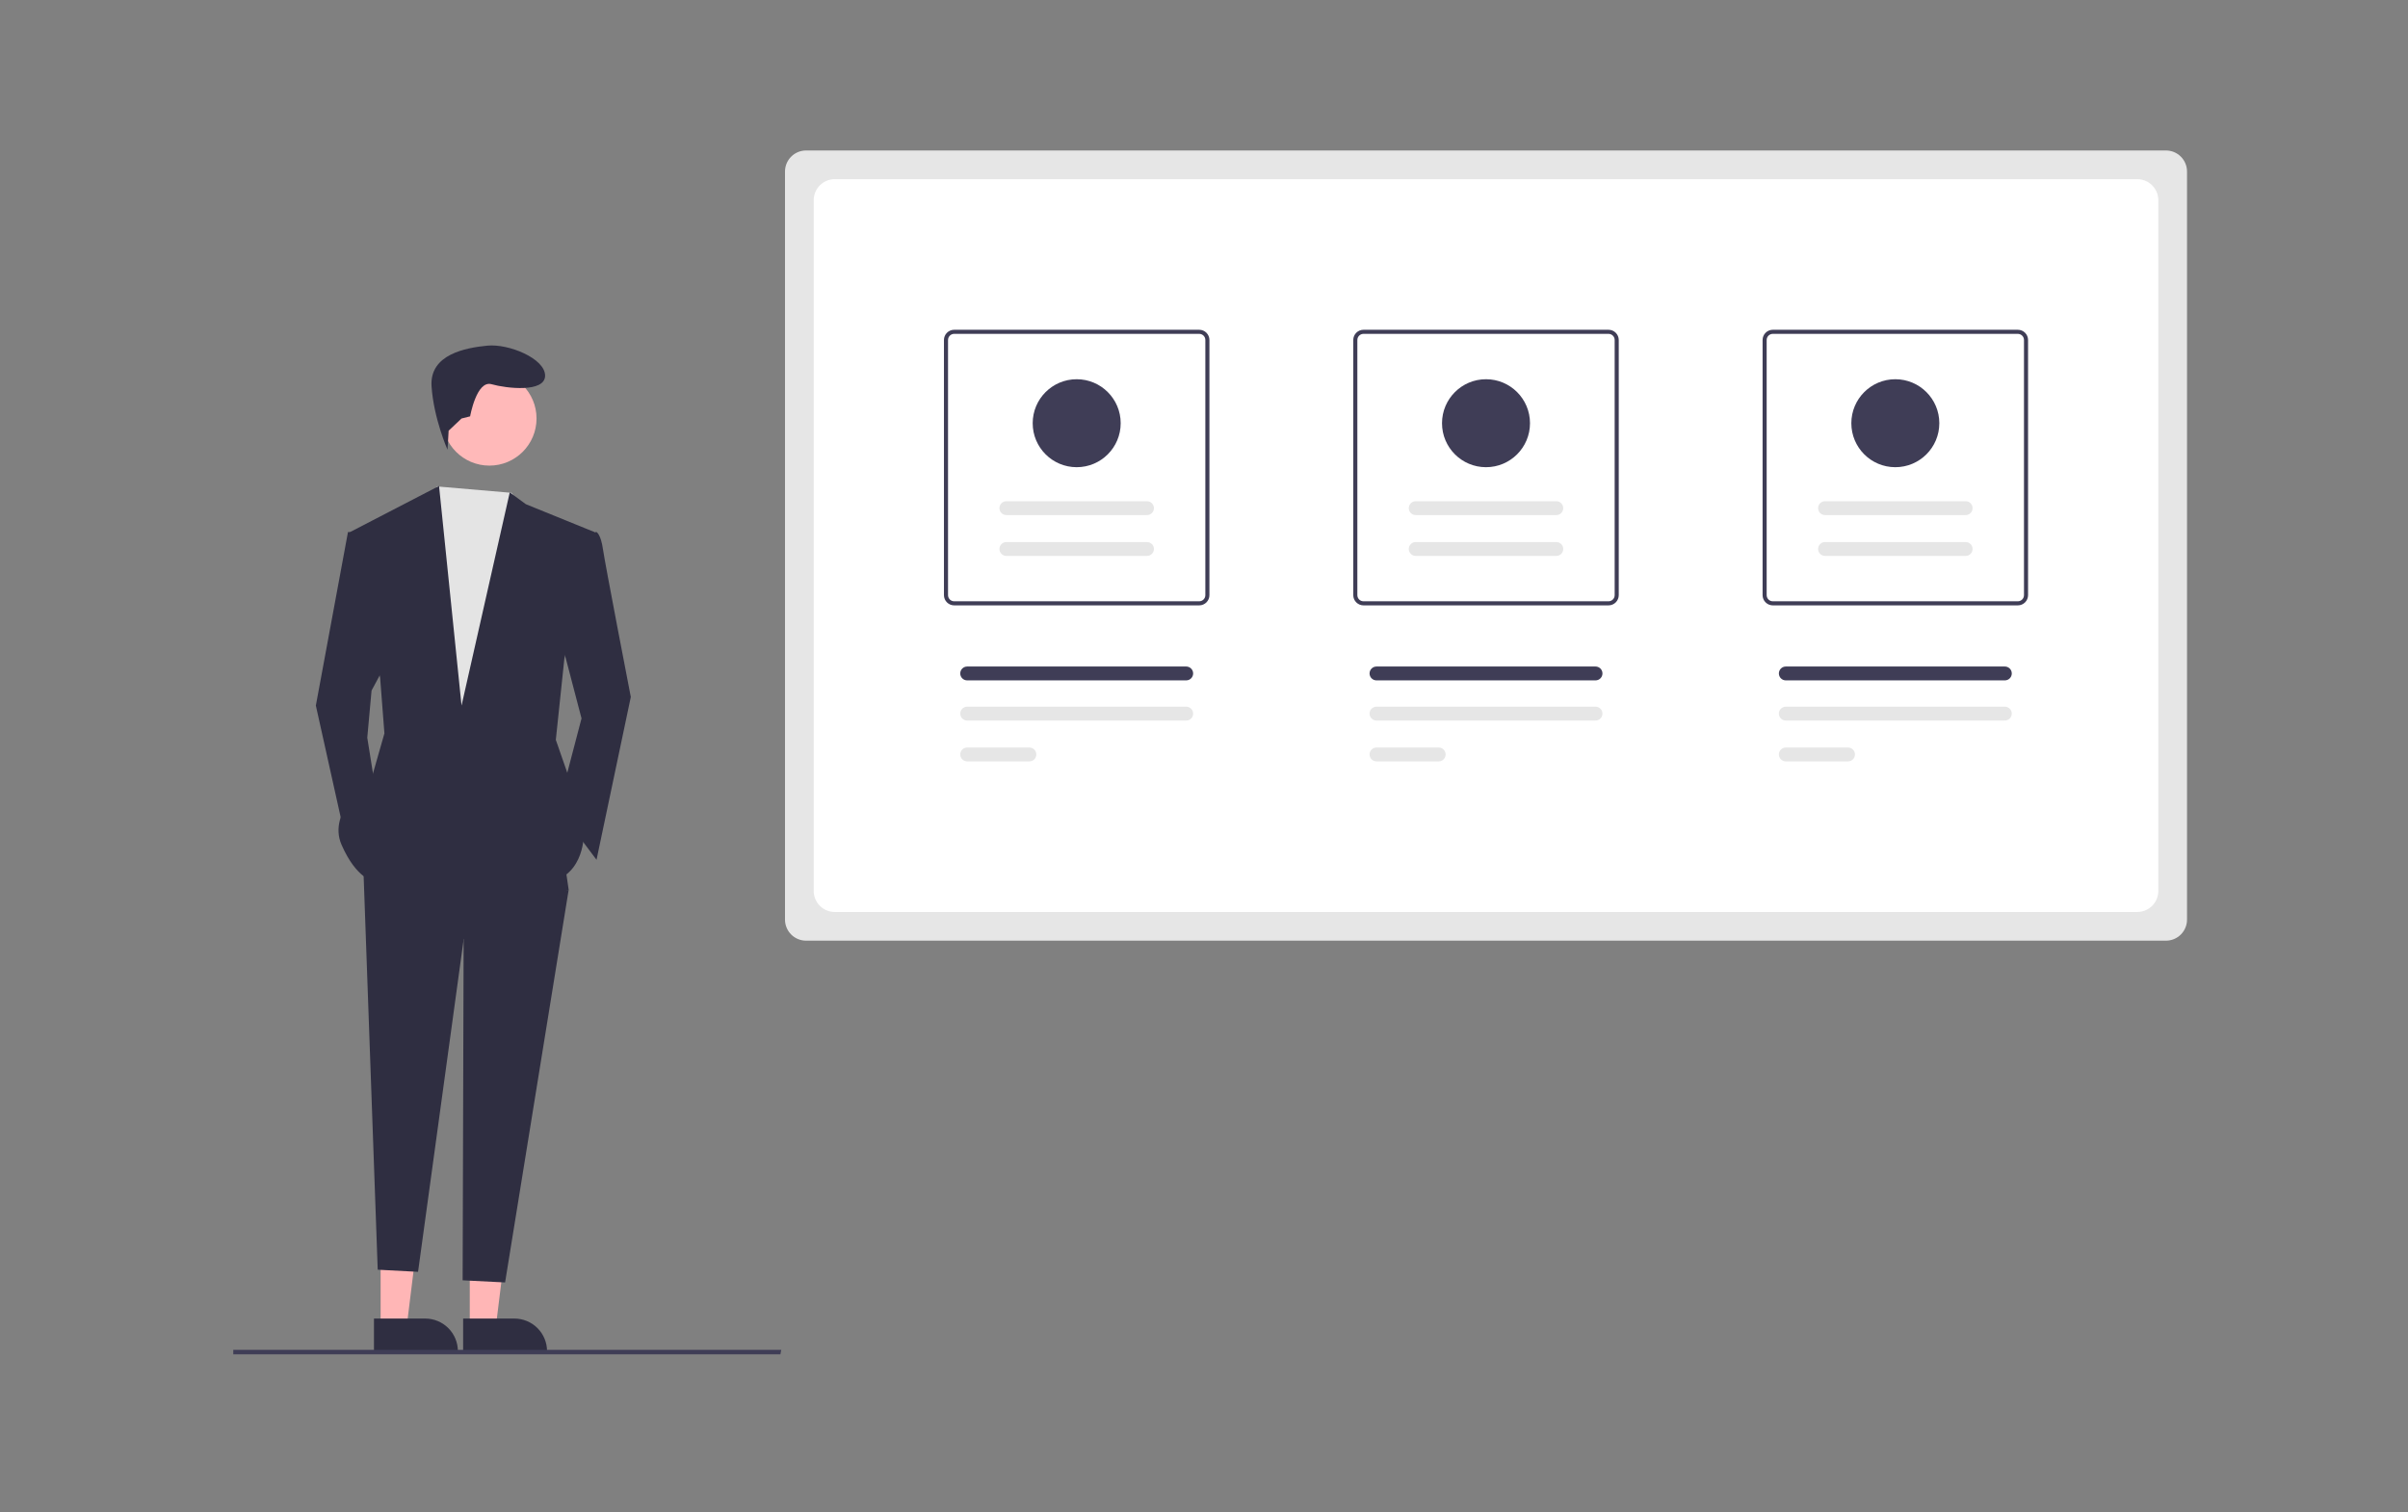 <svg width="320" height="201" viewBox="0 0 320 201" fill="none" xmlns="http://www.w3.org/2000/svg">
<rect x="0" y="0" width="320" height="201" fill="#808080" stroke="none"/>
<g clip-path="url(#clip0_10_52)">
<path d="M287.838 125.024H107.115C106.374 125.024 105.663 124.729 105.139 124.205C104.615 123.68 104.32 122.97 104.319 122.228V22.796C104.32 22.055 104.615 21.344 105.139 20.82C105.663 20.296 106.374 20.001 107.115 20H287.838C288.579 20.001 289.29 20.296 289.814 20.82C290.338 21.344 290.633 22.055 290.634 22.796V122.228C290.633 122.97 290.338 123.68 289.814 124.205C289.29 124.729 288.579 125.024 287.838 125.024Z" fill="#E6E6E6"/>
<path d="M284.025 121.212H110.928C110.187 121.211 109.476 120.916 108.952 120.392C108.428 119.868 108.133 119.157 108.132 118.416V26.609C108.133 25.867 108.428 25.157 108.952 24.633C109.476 24.108 110.187 23.814 110.928 23.813H284.025C284.766 23.814 285.477 24.108 286.001 24.633C286.525 25.157 286.82 25.867 286.821 26.609V118.416C286.82 119.157 286.525 119.868 286.001 120.392C285.477 120.916 284.766 121.211 284.025 121.212Z" fill="white"/>
<path d="M159.364 80.459H126.799C126.439 80.459 126.094 80.316 125.84 80.061C125.585 79.807 125.442 79.462 125.442 79.102V45.187C125.442 44.827 125.585 44.482 125.84 44.228C126.094 43.973 126.439 43.83 126.799 43.83H159.364C159.724 43.83 160.069 43.973 160.323 44.228C160.578 44.482 160.721 44.827 160.721 45.187V79.102C160.721 79.462 160.578 79.807 160.323 80.061C160.069 80.316 159.724 80.459 159.364 80.459ZM126.799 44.373C126.583 44.373 126.376 44.459 126.223 44.611C126.071 44.764 125.985 44.971 125.985 45.187V79.102C125.985 79.318 126.071 79.525 126.223 79.678C126.376 79.83 126.583 79.916 126.799 79.916H159.364C159.58 79.916 159.787 79.83 159.94 79.678C160.092 79.525 160.178 79.318 160.178 79.102V45.187C160.178 44.971 160.092 44.764 159.94 44.611C159.787 44.459 159.58 44.373 159.364 44.373H126.799Z" fill="#3F3D56"/>
<path d="M213.759 80.459H181.194C180.834 80.459 180.489 80.316 180.235 80.061C179.98 79.807 179.837 79.462 179.837 79.102V45.187C179.837 44.827 179.98 44.482 180.235 44.228C180.489 43.973 180.834 43.83 181.194 43.83H213.759C214.119 43.83 214.464 43.973 214.718 44.228C214.972 44.482 215.115 44.827 215.116 45.187V79.102C215.115 79.462 214.972 79.807 214.718 80.061C214.464 80.316 214.119 80.459 213.759 80.459ZM181.194 44.373C180.978 44.373 180.771 44.459 180.618 44.611C180.466 44.764 180.38 44.971 180.379 45.187V79.102C180.38 79.318 180.466 79.525 180.618 79.678C180.771 79.83 180.978 79.916 181.194 79.916H213.759C213.975 79.916 214.182 79.83 214.334 79.678C214.487 79.525 214.573 79.318 214.573 79.102V45.187C214.573 44.971 214.487 44.764 214.334 44.611C214.182 44.459 213.975 44.373 213.759 44.373H181.194Z" fill="#3F3D56"/>
<path d="M268.154 80.459H235.588C235.228 80.459 234.883 80.316 234.629 80.061C234.375 79.807 234.232 79.462 234.231 79.102V45.187C234.232 44.827 234.375 44.482 234.629 44.228C234.883 43.973 235.228 43.83 235.588 43.83H268.154C268.513 43.83 268.858 43.973 269.113 44.228C269.367 44.482 269.51 44.827 269.51 45.187V79.102C269.51 79.462 269.367 79.807 269.113 80.061C268.858 80.316 268.513 80.459 268.154 80.459ZM235.588 44.373C235.372 44.373 235.165 44.459 235.013 44.611C234.86 44.764 234.774 44.971 234.774 45.187V79.102C234.774 79.318 234.86 79.525 235.013 79.678C235.165 79.83 235.372 79.916 235.588 79.916H268.154C268.369 79.916 268.576 79.83 268.729 79.678C268.882 79.525 268.967 79.318 268.968 79.102V45.187C268.967 44.971 268.882 44.764 268.729 44.611C268.576 44.459 268.369 44.373 268.154 44.373H235.588Z" fill="#3F3D56"/>
<path d="M136.793 101.194C136.914 101.195 137.034 101.171 137.146 101.124C137.257 101.078 137.359 101.01 137.445 100.925C137.53 100.839 137.598 100.738 137.644 100.626C137.691 100.514 137.715 100.395 137.715 100.274C137.715 100.153 137.691 100.033 137.645 99.921C137.598 99.809 137.531 99.708 137.445 99.622C137.36 99.537 137.258 99.469 137.146 99.422C137.035 99.376 136.915 99.352 136.794 99.352H128.527C128.283 99.352 128.049 99.449 127.876 99.622C127.703 99.795 127.606 100.029 127.606 100.273C127.606 100.518 127.703 100.752 127.876 100.925C128.049 101.097 128.283 101.194 128.527 101.194H136.793Z" fill="#E6E6E6"/>
<path d="M157.636 95.767C157.88 95.767 158.115 95.671 158.288 95.498C158.461 95.326 158.558 95.092 158.559 94.847C158.559 94.603 158.463 94.369 158.29 94.196C158.118 94.022 157.884 93.925 157.639 93.925H128.527C128.283 93.925 128.049 94.022 127.877 94.195C127.705 94.368 127.608 94.602 127.608 94.846C127.608 95.09 127.705 95.324 127.877 95.497C128.049 95.669 128.283 95.766 128.527 95.767H157.636Z" fill="#E6E6E6"/>
<path d="M191.188 101.194C191.432 101.194 191.667 101.097 191.839 100.925C192.012 100.752 192.109 100.518 192.109 100.273C192.109 100.029 192.012 99.795 191.839 99.622C191.667 99.449 191.432 99.352 191.188 99.352H182.922C182.678 99.352 182.443 99.449 182.271 99.622C182.098 99.795 182.001 100.029 182.001 100.273C182.001 100.518 182.098 100.752 182.271 100.925C182.443 101.097 182.678 101.194 182.922 101.194H191.188Z" fill="#E6E6E6"/>
<path d="M212.031 95.767C212.275 95.766 212.509 95.669 212.681 95.497C212.853 95.324 212.95 95.09 212.95 94.846C212.95 94.602 212.853 94.368 212.681 94.195C212.509 94.022 212.275 93.925 212.031 93.925H182.922C182.678 93.925 182.444 94.022 182.271 94.195C182.099 94.368 182.002 94.602 182.002 94.846C182.002 95.09 182.099 95.324 182.271 95.497C182.444 95.669 182.678 95.766 182.922 95.767H212.031Z" fill="#E6E6E6"/>
<path d="M245.583 101.194C245.827 101.194 246.061 101.097 246.234 100.925C246.407 100.752 246.504 100.518 246.504 100.273C246.504 100.029 246.407 99.795 246.234 99.622C246.061 99.449 245.827 99.352 245.583 99.352H237.317C237.196 99.352 237.076 99.376 236.964 99.422C236.852 99.468 236.751 99.536 236.665 99.622C236.58 99.707 236.512 99.809 236.465 99.92C236.419 100.032 236.395 100.152 236.395 100.273C236.395 100.394 236.419 100.514 236.465 100.625C236.511 100.737 236.579 100.839 236.665 100.924C236.75 101.01 236.852 101.078 236.963 101.124C237.075 101.171 237.195 101.194 237.316 101.194H245.583Z" fill="#E6E6E6"/>
<path d="M266.425 95.767C266.669 95.766 266.903 95.669 267.076 95.497C267.248 95.324 267.345 95.09 267.345 94.846C267.345 94.602 267.248 94.368 267.076 94.195C266.903 94.022 266.669 93.925 266.425 93.925H237.316C237.195 93.924 237.076 93.948 236.964 93.994C236.852 94.04 236.75 94.108 236.665 94.193C236.579 94.279 236.511 94.38 236.464 94.492C236.418 94.603 236.394 94.723 236.394 94.844C236.393 94.965 236.417 95.085 236.463 95.197C236.509 95.309 236.577 95.41 236.662 95.496C236.748 95.582 236.849 95.65 236.961 95.696C237.072 95.743 237.192 95.767 237.313 95.767H266.425Z" fill="#E6E6E6"/>
<path d="M157.636 90.429C157.88 90.429 158.115 90.332 158.287 90.159C158.46 89.987 158.557 89.753 158.558 89.508C158.558 89.264 158.461 89.03 158.288 88.857C158.115 88.684 157.881 88.587 157.637 88.587H128.527C128.283 88.587 128.049 88.684 127.876 88.856C127.703 89.029 127.606 89.264 127.606 89.508C127.606 89.752 127.703 89.987 127.876 90.159C128.049 90.332 128.283 90.429 128.527 90.429H157.636Z" fill="#3F3D56"/>
<path d="M212.031 90.429C212.275 90.429 212.509 90.332 212.682 90.159C212.855 89.987 212.952 89.752 212.952 89.508C212.952 89.264 212.855 89.029 212.682 88.856C212.509 88.684 212.275 88.587 212.031 88.587H182.922C182.678 88.587 182.443 88.684 182.271 88.856C182.098 89.029 182.001 89.264 182.001 89.508C182.001 89.752 182.098 89.987 182.271 90.159C182.443 90.332 182.678 90.429 182.922 90.429H212.031Z" fill="#3F3D56"/>
<path d="M266.425 90.429C266.67 90.429 266.904 90.332 267.077 90.159C267.25 89.987 267.347 89.752 267.347 89.508C267.347 89.264 267.25 89.029 267.077 88.856C266.904 88.684 266.67 88.587 266.425 88.587H237.317C237.072 88.587 236.838 88.683 236.665 88.856C236.492 89.029 236.395 89.263 236.395 89.507C236.395 89.752 236.492 89.986 236.665 90.159C236.837 90.332 237.072 90.429 237.316 90.429H266.425Z" fill="#3F3D56"/>
<path d="M152.425 73.886C152.669 73.886 152.903 73.789 153.076 73.616C153.248 73.443 153.345 73.209 153.345 72.965C153.345 72.721 153.248 72.487 153.076 72.314C152.903 72.142 152.669 72.044 152.425 72.044H133.738C133.617 72.044 133.497 72.067 133.385 72.113C133.273 72.159 133.172 72.227 133.086 72.313C133 72.398 132.932 72.499 132.886 72.611C132.839 72.723 132.815 72.843 132.815 72.963C132.815 73.084 132.838 73.204 132.884 73.316C132.931 73.428 132.998 73.53 133.084 73.615C133.169 73.701 133.27 73.769 133.382 73.816C133.494 73.862 133.613 73.886 133.734 73.886H152.425Z" fill="#E6E6E6"/>
<path d="M152.425 68.459C152.669 68.458 152.903 68.361 153.076 68.189C153.248 68.016 153.345 67.782 153.345 67.538C153.345 67.294 153.248 67.06 153.076 66.887C152.903 66.714 152.669 66.617 152.425 66.617H133.738C133.617 66.616 133.497 66.64 133.385 66.686C133.273 66.732 133.172 66.8 133.086 66.885C133 66.971 132.932 67.072 132.886 67.184C132.839 67.295 132.815 67.415 132.815 67.536C132.815 67.657 132.838 67.777 132.884 67.889C132.931 68.001 132.998 68.102 133.084 68.188C133.169 68.274 133.27 68.342 133.382 68.388C133.494 68.435 133.613 68.459 133.734 68.459H152.425Z" fill="#E6E6E6"/>
<path d="M143.082 62.095C146.31 62.095 148.928 59.478 148.928 56.249C148.928 53.02 146.31 50.403 143.082 50.403C139.853 50.403 137.235 53.02 137.235 56.249C137.235 59.478 139.853 62.095 143.082 62.095Z" fill="#3F3D56"/>
<path d="M206.82 73.886C207.064 73.886 207.298 73.789 207.47 73.616C207.643 73.443 207.739 73.209 207.739 72.965C207.739 72.721 207.643 72.487 207.47 72.314C207.298 72.142 207.064 72.044 206.82 72.044H188.132C187.888 72.044 187.655 72.142 187.482 72.314C187.31 72.487 187.213 72.721 187.213 72.965C187.213 73.209 187.31 73.443 187.482 73.616C187.655 73.789 187.888 73.886 188.132 73.886H206.82Z" fill="#E6E6E6"/>
<path d="M206.82 68.459C207.064 68.458 207.298 68.361 207.47 68.189C207.643 68.016 207.739 67.782 207.739 67.538C207.739 67.294 207.643 67.06 207.47 66.887C207.298 66.714 207.064 66.617 206.82 66.617H188.132C187.888 66.617 187.655 66.714 187.482 66.887C187.31 67.06 187.213 67.294 187.213 67.538C187.213 67.782 187.31 68.016 187.482 68.189C187.655 68.361 187.888 68.458 188.132 68.459H206.82Z" fill="#E6E6E6"/>
<path d="M197.476 62.095C200.705 62.095 203.322 59.478 203.322 56.249C203.322 53.02 200.705 50.403 197.476 50.403C194.248 50.403 191.63 53.02 191.63 56.249C191.63 59.478 194.248 62.095 197.476 62.095Z" fill="#3F3D56"/>
<path d="M261.215 73.886C261.336 73.887 261.455 73.863 261.567 73.817C261.679 73.771 261.781 73.703 261.866 73.618C261.952 73.532 262.02 73.431 262.067 73.319C262.113 73.208 262.137 73.088 262.138 72.967C262.138 72.846 262.114 72.726 262.068 72.614C262.022 72.502 261.954 72.401 261.869 72.315C261.784 72.229 261.682 72.161 261.57 72.115C261.459 72.068 261.339 72.044 261.218 72.044H242.527C242.283 72.044 242.049 72.142 241.877 72.314C241.704 72.487 241.608 72.721 241.608 72.965C241.608 73.209 241.704 73.443 241.877 73.616C242.049 73.789 242.283 73.886 242.527 73.886H261.215Z" fill="#E6E6E6"/>
<path d="M261.215 68.459C261.336 68.459 261.455 68.436 261.567 68.389C261.679 68.343 261.781 68.276 261.866 68.19C261.952 68.105 262.02 68.003 262.067 67.892C262.113 67.78 262.137 67.66 262.138 67.539C262.138 67.418 262.114 67.299 262.068 67.187C262.022 67.075 261.954 66.973 261.869 66.888C261.784 66.802 261.682 66.734 261.57 66.687C261.459 66.641 261.339 66.617 261.218 66.617H242.527C242.283 66.617 242.049 66.714 241.877 66.887C241.704 67.06 241.608 67.294 241.608 67.538C241.608 67.782 241.704 68.016 241.877 68.189C242.049 68.361 242.283 68.458 242.527 68.459H261.215Z" fill="#E6E6E6"/>
<path d="M251.871 62.095C255.1 62.095 257.717 59.478 257.717 56.249C257.717 53.02 255.1 50.403 251.871 50.403C248.642 50.403 246.025 53.02 246.025 56.249C246.025 59.478 248.642 62.095 251.871 62.095Z" fill="#3F3D56"/>
<path d="M50.579 176.378H54.038L55.683 163.038L50.579 163.038L50.579 176.378Z" fill="#FFB6B6"/>
<path d="M49.697 175.249L56.508 175.249C57.66 175.249 58.764 175.706 59.578 176.52C60.392 177.334 60.849 178.439 60.849 179.59V179.731L49.697 179.731L49.697 175.249Z" fill="#2F2E41"/>
<path d="M62.428 176.378H65.887L67.532 163.038L62.428 163.038L62.428 176.378Z" fill="#FFB6B6"/>
<path d="M61.546 175.249L68.357 175.249H68.357C69.509 175.249 70.613 175.706 71.427 176.52C72.241 177.334 72.698 178.439 72.698 179.59V179.731L61.546 179.731L61.546 175.249Z" fill="#2F2E41"/>
<path d="M75.571 118.261L67.122 170.449L61.48 170.167L61.619 122.248L75.571 118.261Z" fill="#2F2E41"/>
<path d="M52.793 102.317L73.293 102.601L75.571 118.261L61.62 124.81L55.555 169.039L50.195 168.756L48.237 113.99L52.793 102.317Z" fill="#2F2E41"/>
<path d="M65.036 61.885C68.496 61.885 71.3 59.081 71.3 55.621C71.3 52.162 68.496 49.357 65.036 49.357C61.577 49.357 58.772 52.162 58.772 55.621C58.772 59.081 61.577 61.885 65.036 61.885Z" fill="#FFB9B9"/>
<path d="M67.968 65.501L71.585 70.142L69.877 105.733L56.495 105.448L54.217 74.413L57.064 66.441L58.094 64.654L67.968 65.501Z" fill="#E4E4E4"/>
<path d="M74.147 83.525L77.279 95.483L74.147 107.442L79.272 114.275L83.828 92.636C83.828 92.636 80.411 74.983 80.127 72.99C79.842 70.997 79.272 70.712 79.272 70.712L76.995 70.997L74.147 83.525Z" fill="#2F2E41"/>
<path d="M51.37 88.08L49.376 91.782L48.807 98.046L49.946 105.164L45.96 111.713L41.974 93.775L46.244 70.712H47.953L51.37 88.08Z" fill="#2F2E41"/>
<path d="M59.619 57.244L59.471 59.776C59.471 59.776 57.633 55.621 57.349 51.35C57.064 47.079 61.904 46.225 64.752 45.941C67.599 45.656 72.439 47.649 72.439 49.927C72.439 52.205 67.314 51.635 65.321 51.066C63.328 50.496 62.474 55.337 62.474 55.337L61.335 55.621L59.619 57.244Z" fill="#2F2E41"/>
<path d="M75.002 87.511L73.863 98.331L76.141 104.879L77.564 111.143C77.564 111.143 77.564 117.123 71.87 117.407C66.175 117.692 49.661 117.123 49.661 117.123C49.661 117.123 47.383 116.838 45.39 112.282C43.397 107.727 49.376 103.456 49.376 103.456L51.085 97.476L50.515 90.073L46.529 70.712L58.345 64.59L61.335 93.775L67.741 65.445L69.877 67.01L78.988 70.712L75.002 87.511Z" fill="#2F2E41"/>
<path d="M103.713 180H31V179.406H103.821L103.713 180Z" fill="#3F3D56"/>
</g>
<defs>
<clipPath id="clip0_10_52">
<rect width="259.633" height="160" fill="white" transform="translate(31 20)"/>
</clipPath>
</defs>
</svg>
